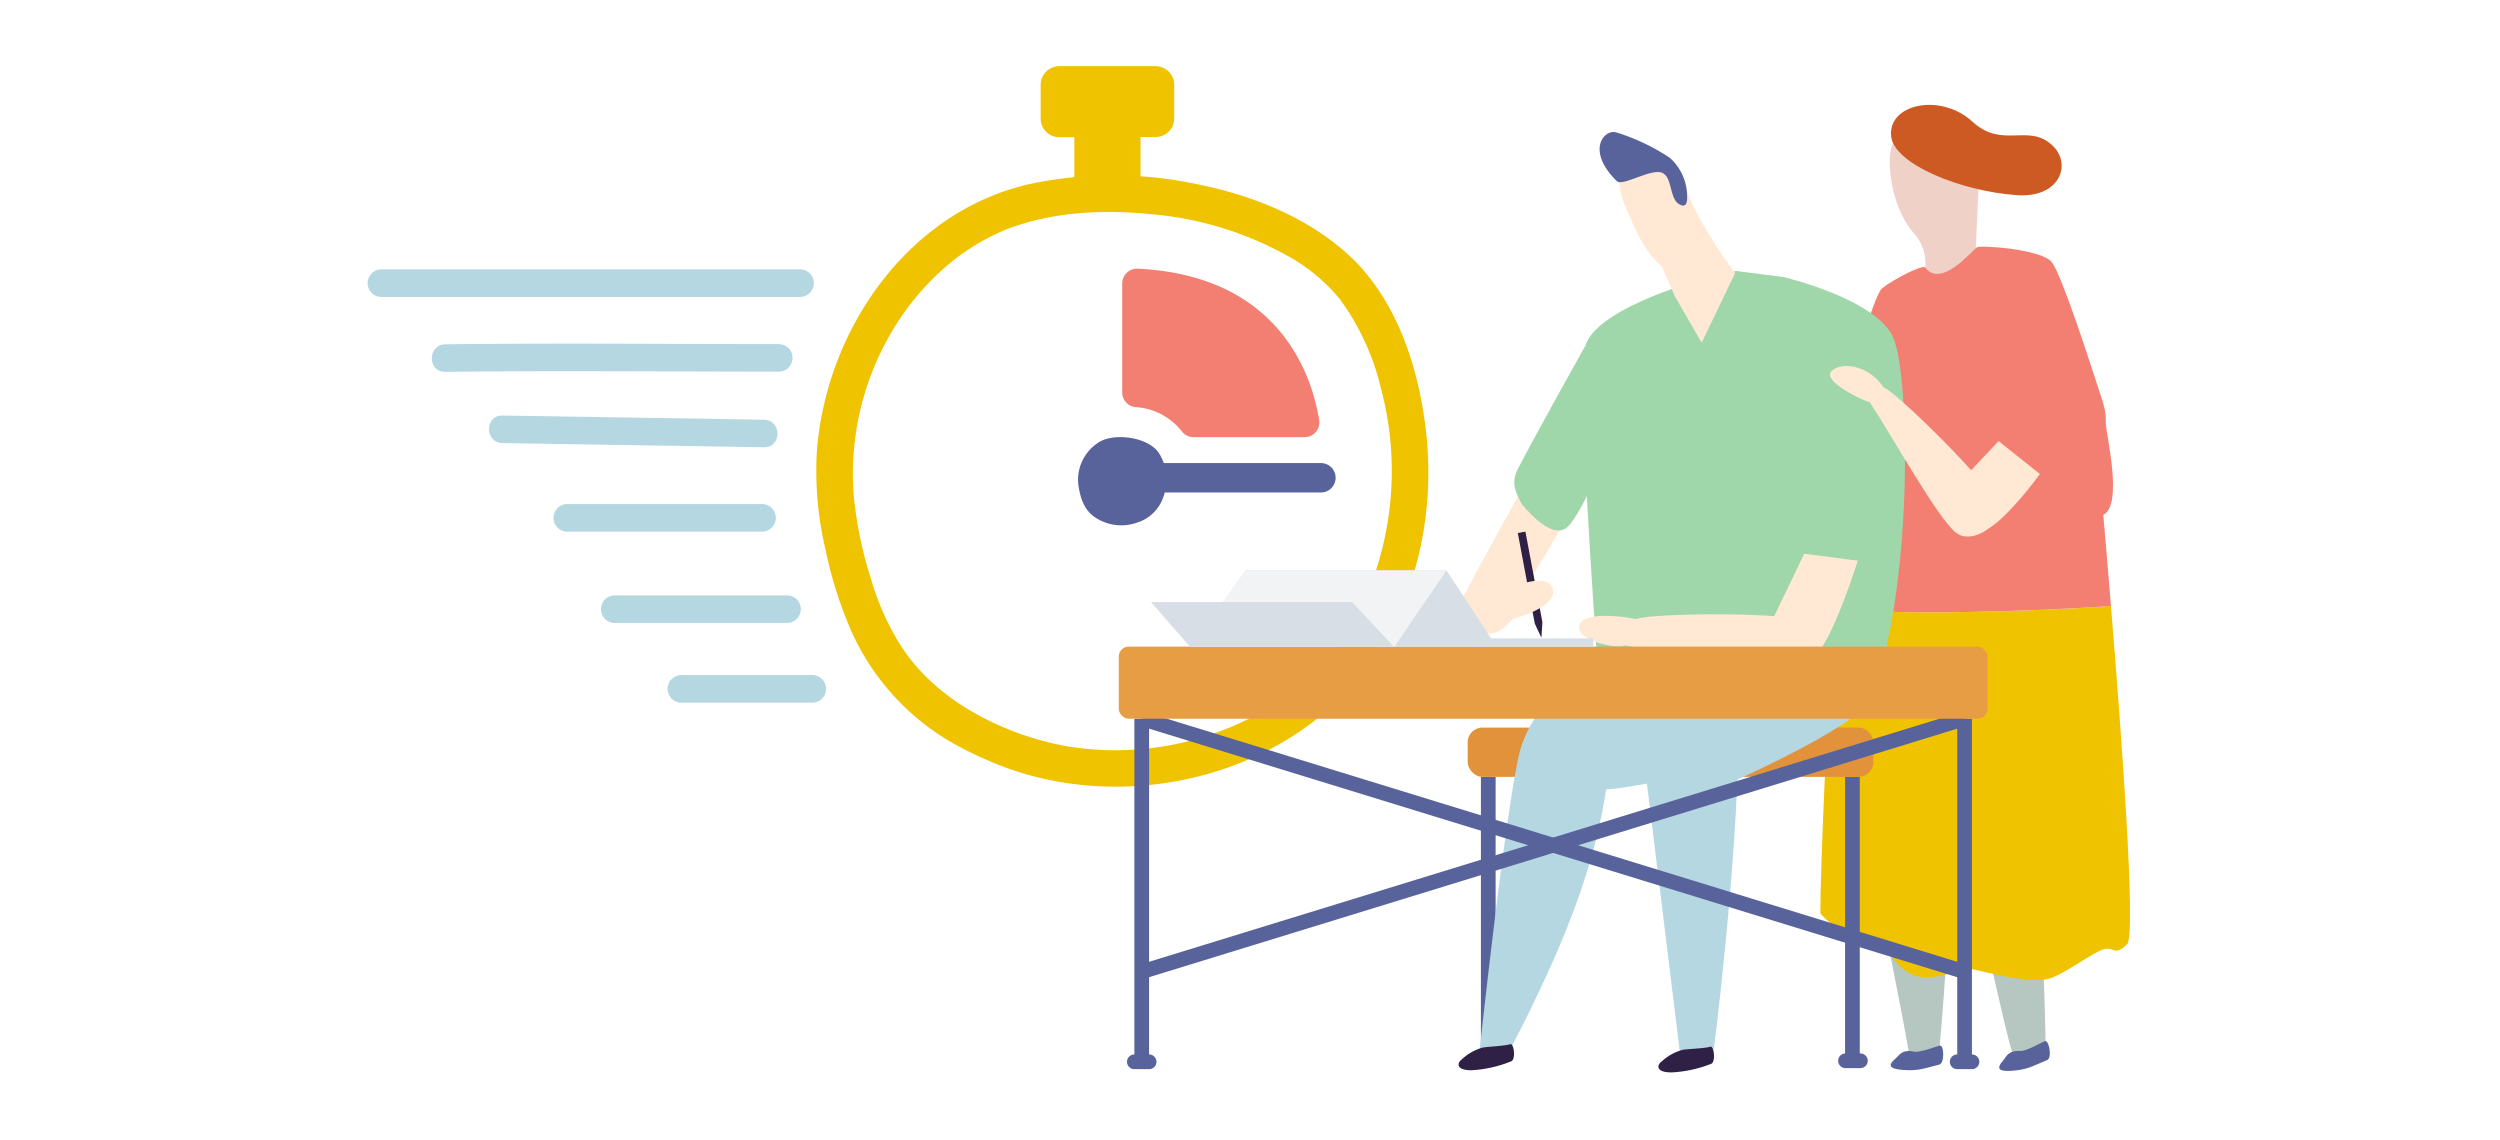 <svg xmlns="http://www.w3.org/2000/svg" width="340" height="155" viewBox="0 0 340 155">
  <g id="グループ_8993" data-name="グループ 8993" transform="translate(-470 -2297)">
    <rect id="長方形_3877" data-name="長方形 3877" width="340" height="155" transform="translate(470 2297)" fill="#fff"/>
    <g id="グループ_8357" data-name="グループ 8357" transform="translate(1197.023 1869.998)">
      <path id="パス_754763" data-name="パス 754763" d="M-589.634,526.293c-6.116-2.447-11.554-6.218-14.989-11.657a35.624,35.624,0,0,1-3.961-8.948,55.14,55.14,0,0,1-2.309-11.026,37.985,37.985,0,0,1,4.929-22.166,35.814,35.814,0,0,1,7.243-8.939,30.079,30.079,0,0,1,8.563-5.361c6.289-2.4,13.019-2.73,19.718-2.062a46.076,46.076,0,0,1,19.253,6.075,24.477,24.477,0,0,1,6.383,5.475,33.808,33.808,0,0,1,5.6,12.164A43.638,43.638,0,0,1-541,507.6a33.625,33.625,0,0,1-16.529,17.322,40.462,40.462,0,0,1-24.615,3.535,41.618,41.618,0,0,1-7.494-2.162,2.519,2.519,0,0,0-3.076,1.746,2.559,2.559,0,0,0,1.746,3.076c17.753,6.911,40.385,1.154,51.087-15.062,5.652-8.563,7.871-19.316,6.89-29.464-.877-9.07-3.967-19.08-11.022-25.28-5.6-4.926-12.882-7.781-20.125-9.24a54.739,54.739,0,0,0-23.008-.005c-16.628,3.851-27.647,20.082-28.8,36.556a46.742,46.742,0,0,0,1.188,13.112,56.273,56.273,0,0,0,3.546,11.164,33.073,33.073,0,0,0,14.539,15.592,53,53,0,0,0,5.705,2.627,2.519,2.519,0,0,0,3.076-1.746A2.562,2.562,0,0,0-589.634,526.293Z" fill="#efc300"/>
      <path id="パス_754764" data-name="パス 754764" d="M-576.841,498.012c-2.215-.878-3.047-2.3-3.48-4.737a6.022,6.022,0,0,1,2.986-6.269c2.2-1.137,6.467-.491,7.877,1.546a5.976,5.976,0,0,1,.889,2.117,6.966,6.966,0,0,1-.62,4.8,5.531,5.531,0,0,1-3.275,2.635A6.368,6.368,0,0,1-576.841,498.012Z" fill="#59639b"/>
      <path id="パス_754765" data-name="パス 754765" d="M-547.379,493.979H-574.4a2,2,0,0,1-2-2,2,2,0,0,1,2-2h27.023a2,2,0,0,1,2,2A2,2,0,0,1-547.379,493.979Z" fill="#59639b"/>
      <path id="パス_754766" data-name="パス 754766" d="M-574.4,465.548v14.811a2,2,0,0,0,1.741,2.008,8.638,8.638,0,0,1,6.307,3.232,2.01,2.01,0,0,0,1.628.85h15.13a1.994,1.994,0,0,0,1.979-2.294c-.885-5.617-5.06-19.673-24.684-20.61A2.009,2.009,0,0,0-574.4,465.548Z" fill="#f27f71"/>
      <path id="パス_754767" data-name="パス 754767" d="M-618.155,463.634h-57.057a1.876,1.876,0,0,0,0,3.75h57.057a1.876,1.876,0,0,0,0-3.75Z" fill="#b4d7e1"/>
      <path id="パス_754768" data-name="パス 754768" d="M-621.055,473.8c-15.143,0-30.285-.163-45.428.029-2.411.031-2.418,3.781,0,3.75,15.143-.192,30.285-.03,45.428-.029a1.876,1.876,0,0,0,0-3.75Z" fill="#b4d7e1"/>
      <path id="パス_754769" data-name="パス 754769" d="M-623.1,484.081c-11.869-.176-23.737-.394-35.606-.569-2.414-.036-2.415,3.714,0,3.75,11.869.175,23.737.393,35.606.569,2.414.035,2.415-3.715,0-3.75Z" fill="#b4d7e1"/>
      <path id="パス_754770" data-name="パス 754770" d="M-623.323,495.557h-26.608a1.876,1.876,0,0,0,0,3.75h2.114a1.876,1.876,0,0,0,0-3.75h-2.114a1.876,1.876,0,0,0,0,3.75h26.608a1.876,1.876,0,0,0,0-3.75Z" fill="#b4d7e1"/>
      <path id="パス_754771" data-name="パス 754771" d="M-619.928,507.972h-23.55a1.876,1.876,0,0,0,0,3.75h23.55a1.876,1.876,0,0,0,0-3.75Z" fill="#b4d7e1"/>
      <path id="パス_754772" data-name="パス 754772" d="M-616.493,518.815h-17.92a1.876,1.876,0,0,0,0,3.75h17.92a1.876,1.876,0,0,0,0-3.75Z" fill="#b4d7e1"/>
      <g id="グループ_8402" data-name="グループ 8402">
        <path id="パス_754773" data-name="パス 754773" d="M-569.829,443.135c-4.573,0-8.287.032-13.163.032V438.5h13.163Z" fill="#efc300"/>
        <path id="パス_754774" data-name="パス 754774" d="M-569.829,440.635c-4.387,0-8.775.032-13.163.032l2.5,2.5V438.5l-2.5,2.5h13.163l-2.5-2.5v4.633a2.528,2.528,0,0,0,2.5,2.5,2.543,2.543,0,0,0,2.5-2.5V438.5a2.536,2.536,0,0,0-2.5-2.5h-13.163a2.537,2.537,0,0,0-2.5,2.5v4.665a2.537,2.537,0,0,0,2.5,2.5c4.388,0,8.776-.031,13.163-.032a2.528,2.528,0,0,0,2.5-2.5A2.543,2.543,0,0,0-569.829,440.635Z" fill="#efc300"/>
      </g>
      <rect id="長方形_3990" data-name="長方形 3990" width="9" height="10.193" transform="translate(-580.91 443.167)" fill="#efc300"/>
      <path id="パス_754775" data-name="パス 754775" d="M-519.446,492.481s-7.773,13.891-8.271,15.221,2.125,6.663,3.954,5.167,10.882-17.161,10.882-17.161Z" fill="#ffe9d4"/>
      <path id="パス_754776" data-name="パス 754776" d="M-520.119,495.476s4.063,5.28,6.288,3.186,6.289-12.541,6.289-12.541l1.465-9.941-5.413-2.036s-6.484,11.574-9.119,16.665C-521.654,492.828-520.716,494.218-520.119,495.476Z" fill="#a0d7aa"/>
      <path id="パス_754777" data-name="パス 754777" d="M-517.254,511.619l-.138,2.119-.9-1.925-2.31-12.319,1.035-.194Z" fill="#2f2145"/>
      <path id="パス_754778" data-name="パス 754778" d="M-525.576,506.354a3.4,3.4,0,0,0,.236,6.737c1.486.27,2.5-.188,4.076-1.928,3.832-1.018,6.179-2.78,5.269-4.4s-4.944-.329-5.457.527C-522.433,507.515-522.4,505.766-525.576,506.354Z" fill="#ffe9d4"/>
      <g id="グループ_8412" data-name="グループ 8412">
        <g id="グループ_8409" data-name="グループ 8409">
          <g id="グループ_8403" data-name="グループ 8403">
            <path id="パス_754779" data-name="パス 754779" d="M-473.014,539.4c.782,6.773,5.384,28.567,5.644,31.172s3.734,1.52,3.994-.043,2.084-23.835,1.3-28S-473.014,539.4-473.014,539.4Z" fill="#b5c7c0"/>
          </g>
          <g id="グループ_8404" data-name="グループ 8404">
            <path id="パス_754780" data-name="パス 754780" d="M-460.28,538.9c.412,2.883,6.251,29.956,7.033,31.519s4.428,2.084,4.428-.781-.521-27.091-2.344-29.7S-460.541,537.071-460.28,538.9Z" fill="#b5c7c0"/>
          </g>
          <g id="グループ_8405" data-name="グループ 8405">
            <path id="パス_754781" data-name="パス 754781" d="M-463.221,569.2c.592-.163.7,2.406-.065,2.59-2.111.509-2.769.888-4.934.725-2.338-.176-1.748-.924-1.043-1.52.551-.465.879-1.317,2.52-.979C-465.934,570.187-464.027,569.425-463.221,569.2Z" fill="#59639b"/>
          </g>
          <g id="グループ_8406" data-name="グループ 8406">
            <path id="パス_754782" data-name="パス 754782" d="M-448.932,568.6c.561-.25,1.052,2.274.324,2.571-2.011.82-2.6,1.293-4.769,1.456-2.338.177-1.867-.651-1.259-1.346.474-.542.671-1.433,2.344-1.345C-451.467,569.98-449.7,568.94-448.932,568.6Z" fill="#59639b"/>
          </g>
          <g id="グループ_8407" data-name="グループ 8407">
            <path id="パス_754783" data-name="パス 754783" d="M-469.986,449.877c.126,2.272.964,6.355,3.323,8.924a6.125,6.125,0,0,1,1.334,5.433c-.811,3.8-2.226,8.219-2.226,8.219l8.763.827s.615-17.5.962-22.361-.7-5.209-4.515-5.557C-466.96,444.943-470.334,443.626-469.986,449.877Z" fill="#efd1c7"/>
          </g>
          <g id="グループ_8408" data-name="グループ 8408">
            <path id="パス_754784" data-name="パス 754784" d="M-469.823,445.577c.443,3.767,9.517,7.449,17.119,7.967,5.791.394,7.433-4.131,4.939-6.632-3.311-3.32-6.843.456-11.011-3.365C-463.121,439.564-470.344,441.149-469.823,445.577Z" fill="#cd5a23"/>
          </g>
        </g>
        <g id="グループ_8411" data-name="グループ 8411">
          <g id="グループ_8410" data-name="グループ 8410">
            <path id="パス_754785" data-name="パス 754785" d="M-439.931,509.418c1.379,16.826,3.462,44.728,2.209,45.982-1.739,1.723-1.739.344-3.133.689-1.379.345-4.512,2.773-6.941,3.823-2.428,1.034-7.645-.345-10.763-1.05-3.133-.689-1.8.705-5.969,1.05s-5.546-3.823-6.94-4.873c-1.394-1.034-4.167.361-7.99-3.807,0-6.157.924-27.166,1.833-41.485C-468.57,510.765-449.519,510.123-439.931,509.418Z" fill="#efc300"/>
            <path id="パス_754786" data-name="パス 754786" d="M-440.636,484.539c0,1.395,2.428,11.108-.345,12.5.094,1.066.533,5.907,1.05,12.377-9.588.7-28.639,1.347-37.694.329.439-6.705.877-11.922,1.206-13.489-3.462-2.428,3.635-28.654,5.374-30.049s5.546-3.2,5.812-2.851c2.178,2.93,6.314-2.178,7.05-2.71.486-.345,8.789.25,10.184,1.989s5.279,13.912,6.313,17.046C-440.636,482.8-440.636,483.145-440.636,484.539Z" fill="#f27f71"/>
          </g>
        </g>
      </g>
      <g id="グループ_8413" data-name="グループ 8413">
        <rect id="長方形_3991" data-name="長方形 3991" width="2" height="38.615" transform="translate(-476.093 532.652)" fill="#59639b"/>
        <path id="パス_754787" data-name="パス 754787" d="M-474.012,572.268h-2.021a1,1,0,0,1-1-1,1,1,0,0,1,1-1h2.021a1,1,0,0,1,1,1A1,1,0,0,1-474.012,572.268Z" fill="#59639b"/>
        <rect id="長方形_3992" data-name="長方形 3992" width="2" height="38.615" transform="translate(-525.619 532.652)" fill="#59639b"/>
        <path id="パス_754788" data-name="パス 754788" d="M-523.537,571.768h-2.021a.5.5,0,0,1-.5-.5.5.5,0,0,1,.5-.5h2.021a.5.5,0,0,1,.5.5A.5.5,0,0,1-523.537,571.768Z" fill="#59639b"/>
      </g>
      <rect id="長方形_3993" data-name="長方形 3993" width="55.177" height="6.701" rx="2" transform="translate(-527.419 525.952)" fill="#e2923b"/>
      <g id="グループ_8414" data-name="グループ 8414">
        <path id="パス_754789" data-name="パス 754789" d="M-504.357,522.829l5.878,47.957,4.525-1.023s3.1-23.938,3.394-42.6C-490.437,519.43-504.357,522.829-504.357,522.829Z" fill="#b4d7e1"/>
        <path id="パス_754790" data-name="パス 754790" d="M-494.433,569.354c.522-.185.785,2.118.109,2.334a16.85,16.85,0,0,1-5.4,1.164c-2.114-.007-2-1-1.3-1.5a6.8,6.8,0,0,1,2.763-1.553C-497.722,569.656-495.144,569.6-494.433,569.354Z" fill="#2f2145"/>
        <path id="パス_754791" data-name="パス 754791" d="M-471.543,509.709c1.574,5.695-.021,10.6-1.52,12.641-4.5,6.127-29.223,11.6-35.535,12.016-1.648,11.012-6.041,21.823-12.758,34.814-2.979.321-4.439.628-4.439.628s3.993-36.931,5.761-41.569a17.013,17.013,0,0,1,12.608-10.988C-500.614,515.95-471.543,509.709-471.543,509.709Z" fill="#b4d7e1"/>
        <path id="パス_754792" data-name="パス 754792" d="M-492.344,533.746s18-7.888,19.281-11.4c1.982-5.411-1.518-7.227-1.518-7.227l-30.728,8.3,4.3,9.784Z" fill="#b4d7e1"/>
        <path id="パス_754793" data-name="パス 754793" d="M-490.947,463.854l6.473.82s12.813,3.019,14.98,8.345,2.617,31.433-2.24,46.656c-4.191.88-38-1.943-38-1.943-.579-8.465-2.733-38.135-1.754-43.378S-495.964,464.8-490.947,463.854Z" fill="#a0d7aa"/>
        <path id="パス_754794" data-name="パス 754794" d="M-505.913,455.235c1.193,2.721,2.411,5.927,4.872,7.973l1.776,4.048,3.669,6.354,4.543-9.456s-4.881-6.488-6.566-11.216c-1.483-4.165-3.914-5.608-6.956-4.47C-506.023,449.009-507.931,450.636-505.913,455.235Z" fill="#ffe9d4"/>
        <path id="パス_754795" data-name="パス 754795" d="M-500.955,450.506c1.379.617.969,3.456,2.263,4.248,1.44.881,1.086-1.278,1.073-1.816a7.035,7.035,0,0,0-2.3-4.466,28.035,28.035,0,0,0-7.229-3.445c-1.666-.58-4.29,2.42.032,6.621C-506.358,452.383-502.409,449.857-500.955,450.506Z" fill="#59639b"/>
        <path id="パス_754796" data-name="パス 754796" d="M-521.64,569.012c.52-.189.8,2.112.13,2.333a16.833,16.833,0,0,1-5.387,1.212c-2.114.012-2.006-.979-1.312-1.485a6.8,6.8,0,0,1,2.749-1.577C-524.926,569.343-522.349,569.27-521.64,569.012Z" fill="#2f2145"/>
      </g>
      <g id="グループ_8415" data-name="グループ 8415">
        <path id="パス_754797" data-name="パス 754797" d="M-482.637,518.471c2.825-.385,3.781-5.308,1.709-6.8s-21.415-1.344-23.6-.471c-3.891-.764-7.854-.655-7.744,1.2s5.381,2.908,6.217,2.363C-500.779,515.818-485.836,518.908-482.637,518.471Z" fill="#ffe9d4"/>
        <path id="パス_754798" data-name="パス 754798" d="M-487.052,513.539l5.406-11.226,7.283.942s-3.346,10.69-5.81,12.953S-487.052,513.539-487.052,513.539Z" fill="#ffe9d4"/>
      </g>
      <rect id="長方形_3994" data-name="長方形 3994" width="2" height="46.662" transform="translate(-572.747 524.746)" fill="#59639b"/>
      <rect id="長方形_3995" data-name="長方形 3995" width="2" height="46.662" transform="translate(-460.84 524.746)" fill="#59639b"/>
      <rect id="長方形_3996" data-name="長方形 3996" width="117.08" height="2" transform="matrix(0.956, -0.294, 0.294, 0.956, -572.042, 558.203)" fill="#59639b"/>
      <rect id="長方形_3997" data-name="長方形 3997" width="2" height="117.08" transform="translate(-572.041 525.702) rotate(-72.904)" fill="#59639b"/>
      <rect id="長方形_3998" data-name="長方形 3998" width="118.152" height="9.802" rx="1.341" transform="translate(-574.869 514.944)" fill="#e79d44"/>
      <path id="パス_754799" data-name="パス 754799" d="M-570.743,572.408h-2.007a1,1,0,0,1-1-1,1,1,0,0,1,1-1h2.007a1,1,0,0,1,1,1A1,1,0,0,1-570.743,572.408Z" fill="#59639b"/>
      <path id="パス_754800" data-name="パス 754800" d="M-458.836,572.408h-2.007a1,1,0,0,1-1-1,1,1,0,0,1,1-1h2.007a1,1,0,0,1,1,1A1,1,0,0,1-458.836,572.408Z" fill="#59639b"/>
      <path id="パス_754801" data-name="パス 754801" d="M-557.662,504.568h27.36l6.8,10.376h-27.728Z" fill="#d8dee5"/>
      <path id="パス_754802" data-name="パス 754802" d="M-557.662,504.568h27.36l-7.074,10.376H-565.1Z" fill="#f2f3f4"/>
      <rect id="長方形_3999" data-name="長方形 3999" width="17.196" height="1.124" transform="translate(-527.525 513.82)" fill="#d8dee5"/>
      <path id="パス_754803" data-name="パス 754803" d="M-570.5,508.88h27.36l5.667,6.063H-565.2Z" fill="#d8dee5"/>
      <path id="パス_754804" data-name="パス 754804" d="M-461,499.459c2.175,1.659,6.168-1.025,5.778-3.443s-13.588-15.466-15.659-16.358c-2.116-3.161-5.913-3.462-7.1-2.132s4.308,3.976,5.245,4.176C-469.877,486-463.46,497.58-461,499.459Z" fill="#ffe9d4"/>
      <path id="パス_754805" data-name="パス 754805" d="M-462.575,494.8l7.363-7.811,5.623,4.484s-4.471,6.158-7.339,7.6S-462.575,494.8-462.575,494.8Z" fill="#ffe9d4"/>
    </g>
  </g>
</svg>
